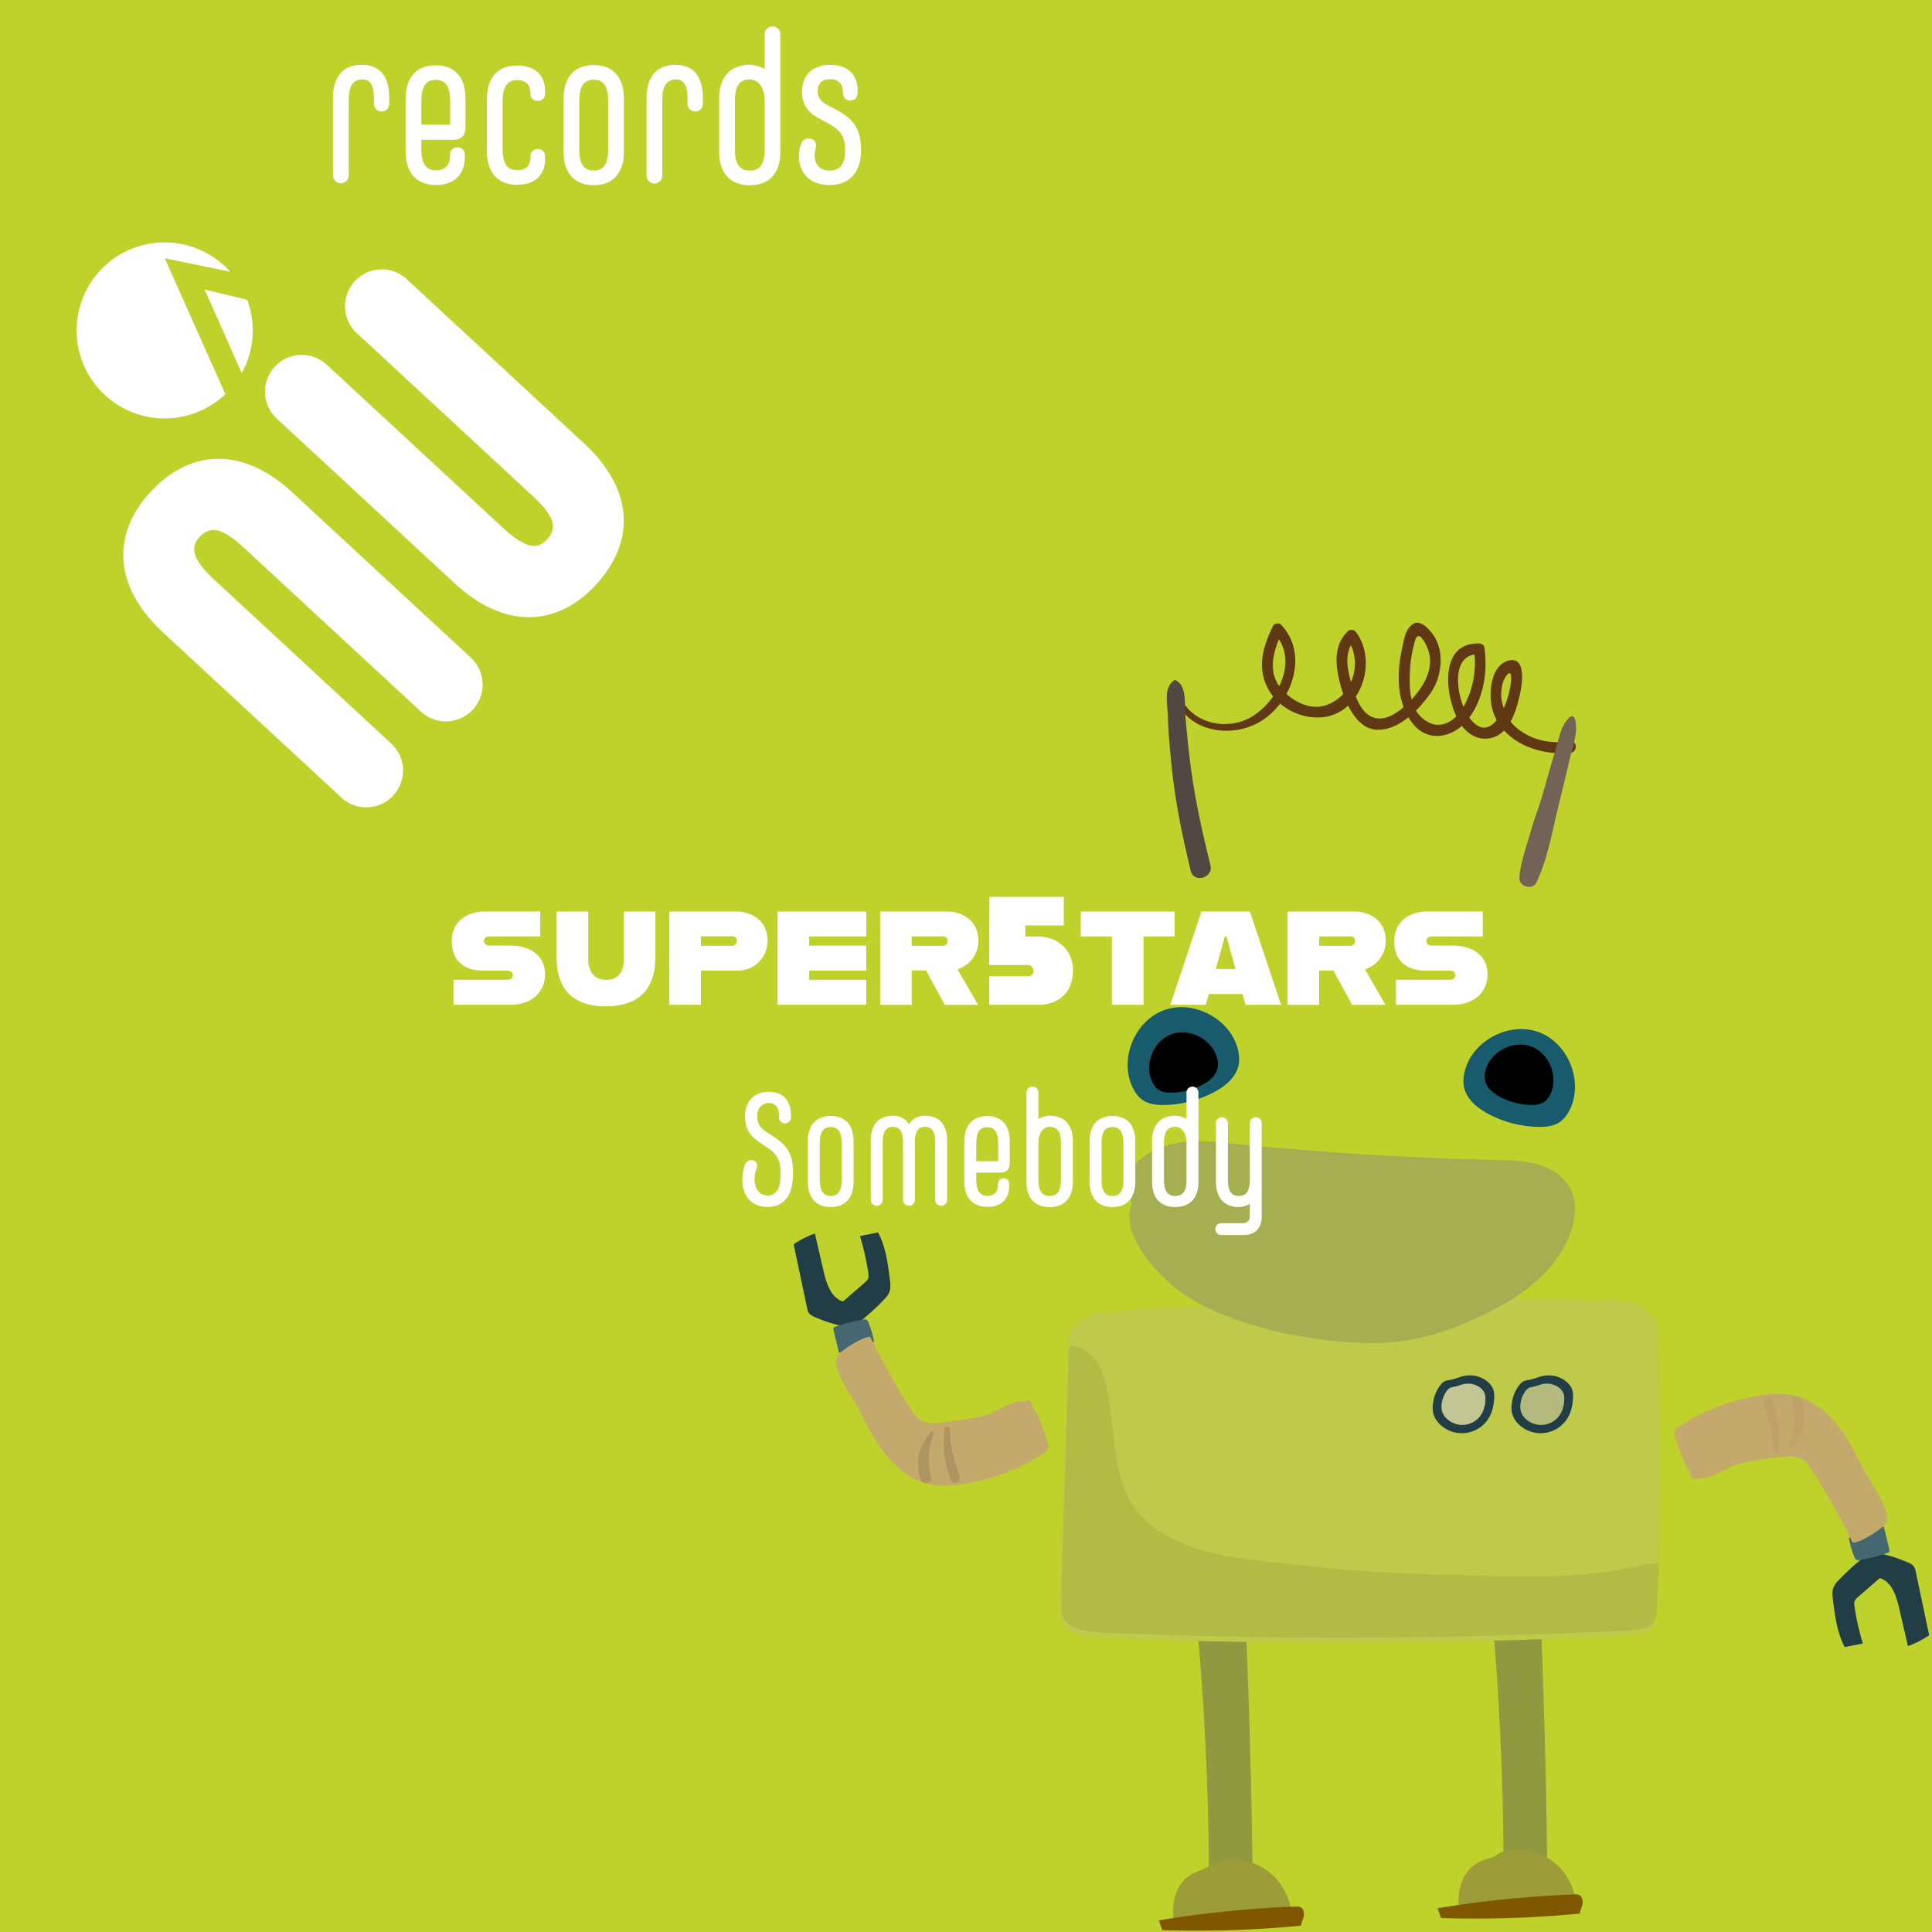 <svg xmlns="http://www.w3.org/2000/svg" width="3000" height="3000" viewBox="0 0 3000 3000">
  <defs>
    <style>
      .cls-1 {
        fill: #bfd22b;
      }

      .cls-2 {
        fill: #8f9940;
      }

      .cls-3 {
        fill: #bfc94a;
      }

      .cls-4 {
        fill: #a5ae51;
      }

      .cls-5 {
        fill: #213d46;
      }

      .cls-6 {
        fill: #446771;
      }

      .cls-7 {
        fill: #c4a96c;
      }

      .cls-8 {
        opacity: 0.15;
      }

      .cls-19, .cls-9 {
        fill: #232020;
      }

      .cls-10 {
        fill: #a67c52;
      }

      .cls-11 {
        fill: #175b6c;
      }

      .cls-12 {
        fill: #9c9c39;
      }

      .cls-13 {
        fill: #7e5700;
      }

      .cls-14 {
        fill: #b4ba7d;
      }

      .cls-15 {
        fill: #c1c692;
      }

      .cls-16 {
        fill: #603813;
      }

      .cls-17 {
        fill: #534741;
      }

      .cls-18 {
        fill: #736357;
      }

      .cls-19 {
        opacity: 0.08;
      }

      .cls-20 {
        fill: #fff;
      }
    </style>
  </defs>
  <title>Somebody</title>
  <g id="fond">
    <rect class="cls-1" width="3000" height="3000"/>
  </g>
  <g id="Perso_Somebody" data-name="Perso Somebody">
    <g>
      <path class="cls-2" d="M1934.09,2514.49l-75.66,4.7q18.08,196.54,18.92,393.68h67.77Q1942.71,2713.64,1934.09,2514.49Z" transform="translate(0)"/>
      <path class="cls-2" d="M2391.36,2488.78l-75.66,4.7q18.08,196.55,18.92,393.69h67.77Q2400,2687.93,2391.36,2488.78Z" transform="translate(0)"/>
      <path class="cls-3" d="M1718.82,2543.58c267.82,10.77,536.91,9.54,804.85-3.67,14-.69,29.64-1.95,38.64-9.18,7.29-5.86,8.09-14,8.54-21.59a4202.24,4202.24,0,0,0,2.7-446.41c-1.16-24.53-30.89-44-67.77-44.67-261.12-5-522.88,1.24-783.14,18.55-35.77,2.38-63.48,22.16-64.22,46l-12.66,412.28c-.36,11.46-.31,23.82,9.74,33.06C1669.12,2540.54,1695.51,2542.64,1718.82,2543.58Z" transform="translate(0)"/>
      <path class="cls-4" d="M2401.38,1813c-23.78-10.66-50.66-11.23-76.7-11.81q-205.32-4.64-409.84-25.41c-37.55-3.82-76.79-7.84-111.92,6-53.65,21.06-60.54,53.71-45.3,87.2-18.66,44.25,33.31,104.51,70,132.81,72.45,55.87,204.38,81.89,294.57,83.66a350.3,350.3,0,0,0,78.27-7.07c33.68-7,66-19.43,97.2-34,39.56-18.54,78.11-41.29,107.05-74C2445.77,1923.84,2472.68,1845,2401.38,1813Z" transform="translate(0)"/>
      <g>
        <g>
          <path class="cls-5" d="M1381.79,1987.08c.79,6.38,1.54,13.06-.72,19.07-1.82,4.82-5.39,8.73-9,12.44a383.66,383.66,0,0,1-49,42.93,212.88,212.88,0,0,1-57.84-16.4c-3.45-1.53-7-3.28-9.16-6.36-1.69-2.41-2.33-5.37-2.94-8.24q-10.4-49.18-20.78-98.37a146.18,146.18,0,0,1,33-16.78q6.86,29.64,13.7,59.27c4.36,18.84,11.52,40.8,30.06,46.27l33.76-29.4c2-1.7,4-3.48,5-5.85,1.26-2.91.85-6.23.38-9.37a396.26,396.26,0,0,0-12.94-57l28.14-5.48C1375.42,1936.17,1378.7,1961.94,1381.79,1987.08Z" transform="translate(0)"/>
          <path class="cls-6" d="M1294.14,2062.34a5.28,5.28,0,0,0,.12,3q4.29,17.67,8.56,35.34a410,410,0,0,0,54.32-17.13,139.29,139.29,0,0,0-8.45-29.61c-.84-2-1.93-4.27-4-5a8.21,8.21,0,0,0-4.12,0,280.29,280.29,0,0,0-42.8,10.81C1296.3,2060.22,1294.66,2060.89,1294.14,2062.34Z" transform="translate(0)"/>
        </g>
        <g>
          <path class="cls-7" d="M1298.08,2111.85c-1.72,21.61,28.23,61.81,37.22,79.67,12.21,24.25,24.56,48.73,41.89,69.64s40.31,38.21,66.91,43.64c15.08,3.07,30.69,2.24,46,.26a310.5,310.5,0,0,0,129.59-48c3.1-2,6.34-4.33,7.6-7.81,1.33-3.7.1-7.77-1.17-11.48-4.93-14.46-9.59-30.59-17-44-13.06-23.44-4.77-19.31-25.84-17.56-16,1.33-39.21,18.13-56.34,22.41-19.95,5-40.57,7.41-60.95,9.92-12.91,1.59-27.11,2.89-37.88-4.41-5.89-4-10-10.1-13.82-16.08a1055.42,1055.42,0,0,1-62.4-111.08c-3.17-6.53-50.2,20.89-53.14,31.41A18,18,0,0,0,1298.08,2111.85Z" transform="translate(0)"/>
          <g class="cls-8">
            <path class="cls-9" d="M1490,2291.2c-9.79-23.46-14.06-47-15.45-72.21-.27-4.92-6.9-5.52-7.69-.53-4.21,26.91.06,54.18,9.49,79.51C1479.73,2307.08,1493.79,2300.3,1490,2291.2Z" transform="translate(0)"/>
            <path class="cls-9" d="M1445.82,2293c-6.77-24-4.19-43.24,3.79-66.6,1.07-3.12-3.46-5.41-5.22-2.54-7.24,11.82-15.13,21.17-17.5,35.33-2.23,13.33-1.66,26.45,3.09,39.16C1433.31,2307.25,1448.39,2302.09,1445.82,2293Z" transform="translate(0)"/>
          </g>
        </g>
      </g>
      <g>
        <g>
          <path class="cls-5" d="M2846.23,2484.29c-.78-6.38-1.54-13.06.73-19.07,1.81-4.82,5.38-8.73,8.95-12.44a383.75,383.75,0,0,1,49-42.93,213.06,213.06,0,0,1,57.84,16.39c3.44,1.53,7,3.28,9.16,6.37,1.68,2.41,2.32,5.37,2.93,8.24q10.39,49.18,20.78,98.37a146.73,146.73,0,0,1-33,16.78l-13.71-59.27c-4.36-18.84-11.51-40.8-30.06-46.27l-33.76,29.4c-1.95,1.69-4,3.47-5,5.85-1.26,2.9-.85,6.23-.38,9.37a395.8,395.8,0,0,0,12.93,57l-28.13,5.48C2852.61,2535.2,2849.32,2509.42,2846.23,2484.29Z" transform="translate(0)"/>
          <path class="cls-6" d="M2933.89,2409a5.25,5.25,0,0,0-.13-3l-8.55-35.34a408.16,408.16,0,0,0-54.33,17.13,139.29,139.29,0,0,0,8.45,29.61c.84,2,1.94,4.27,4,5a8.17,8.17,0,0,0,4.11,0,280.29,280.29,0,0,0,42.8-10.81C2931.73,2411.15,2933.36,2410.48,2933.89,2409Z" transform="translate(0)"/>
        </g>
        <g>
          <path class="cls-7" d="M2930,2359.52c1.71-21.61-28.24-61.82-37.23-79.67-12.2-24.25-24.56-48.74-41.88-69.64s-40.32-38.21-66.92-43.64c-15.08-3.07-30.69-2.24-46-.26a310.41,310.41,0,0,0-129.6,48c-3.1,2-6.34,4.33-7.59,7.81-1.33,3.69-.11,7.77,1.16,11.48,4.94,14.45,9.59,30.59,17,44,13.06,23.45,4.77,19.32,25.84,17.57,16-1.33,39.22-18.14,56.34-22.41,20-5,40.57-7.42,61-9.92,12.91-1.59,27.11-2.89,37.88,4.41,5.89,4,10,10.1,13.81,16.08a1056.28,1056.28,0,0,1,62.4,111.07c3.17,6.54,50.2-20.89,53.14-31.41A18.56,18.56,0,0,0,2930,2359.52Z" transform="translate(0)"/>
          <g class="cls-8">
            <path class="cls-10" d="M2738,2180.17c9.79,23.45,14.06,47,15.45,72.21.27,4.92,6.91,5.52,7.69.53,4.22-26.91-.06-54.18-9.48-79.51C2748.3,2164.28,2734.23,2171.07,2738,2180.17Z" transform="translate(0)"/>
            <path class="cls-10" d="M2782.2,2178.39c6.77,24,4.2,43.23-3.79,66.6-1.06,3.12,3.46,5.41,5.22,2.54,7.24-11.82,15.13-21.17,17.5-35.34,2.23-13.32,1.67-26.44-3.08-39.16C2794.72,2164.12,2779.63,2169.28,2782.2,2178.39Z" transform="translate(0)"/>
          </g>
        </g>
      </g>
      <g>
        <path class="cls-11" d="M2438.31,1721.64c20.43-43.71-3.8-102.44-49.12-119s-101.72,12.65-114.31,59.23c-2.36,8.73-3.34,18-1.35,26.83,4.14,18.38,20.22,31.63,36.8,40.59a171.61,171.61,0,0,0,78.6,20.53c11.27.17,23.1-1,32.54-7.11C2429.1,1737.72,2434.45,1729.89,2438.31,1721.64Z" transform="translate(0)"/>
        <path d="M2407.71,1698.34c12.61-27-2.34-63.18-30.29-73.4s-62.73,7.8-70.5,36.53a34.62,34.62,0,0,0-.84,16.54c2.56,11.34,12.48,19.51,22.7,25a105.84,105.84,0,0,0,48.48,12.66c6.95.11,14.25-.59,20.07-4.39C2402,1708.26,2405.34,1703.42,2407.71,1698.34Z" transform="translate(0)"/>
      </g>
      <g>
        <path class="cls-11" d="M1758.3,1687.64c-20.44-43.71,3.8-102.44,49.11-119s101.72,12.65,114.32,59.23c2.36,8.73,3.34,18,1.35,26.83-4.14,18.38-20.22,31.63-36.8,40.59a171.61,171.61,0,0,1-78.6,20.53c-11.27.17-23.1-1-32.55-7.11C1767.51,1703.72,1762.15,1695.89,1758.3,1687.64Z" transform="translate(0)"/>
        <path d="M1788.89,1679.34c-12.6-27,2.35-63.18,30.29-73.4s62.74,7.8,70.51,36.53a34.62,34.62,0,0,1,.83,16.54c-2.55,11.34-12.47,19.51-22.69,25a105.87,105.87,0,0,1-48.48,12.66c-6.95.11-14.25-.59-20.07-4.39C1794.57,1689.26,1791.27,1684.42,1788.89,1679.34Z" transform="translate(0)"/>
      </g>
      <g>
        <path class="cls-12" d="M2005.8,2971.14c-2.62-19.48-10.44-38.18-23-52.67-25.06-28.93-67.36-39.26-101.79-24.85-7.27,8.68-19.06,10.73-29,15.71-24,12.12-33.49,42-29.69,70.33C1883.63,2978.47,1944.73,2975.34,2005.8,2971.14Z" transform="translate(0)"/>
        <path class="cls-13" d="M1799.47,2981.84l5.32,15.27a1699.35,1699.35,0,0,0,215.46-6.91c.78-5.2,3.33-10,4.25-15.15s-.44-11.44-5.19-13.68c-2.29-1.09-4.94-1-7.47-.92A1715,1715,0,0,0,1799.47,2981.84Z" transform="translate(0)"/>
      </g>
      <g>
        <path class="cls-12" d="M2448.37,2962.36c-1.28-19.61-7.8-38.8-19.34-54.11-23-30.57-64.52-43.76-99.85-31.75-7.85,8.17-19.76,9.41-30,13.7-24.81,10.45-36.27,39.63-34.42,68.14C2326,2961.34,2387.16,2962.39,2448.37,2962.36Z" transform="translate(0)"/>
        <path class="cls-13" d="M2232.28,2963.06q2.66,7.64,5.32,15.28a1699.35,1699.35,0,0,0,215.46-6.92c.77-5.19,3.33-10,4.25-15.14s-.44-11.45-5.19-13.69c-2.29-1.08-4.94-1-7.47-.92A1718.6,1718.6,0,0,0,2232.28,2963.06Z" transform="translate(0)"/>
      </g>
      <g>
        <path class="cls-5" d="M2348.09,2194.85c2,8,7.25,14.88,13.7,20a49,49,0,0,0,74.85-17.67c3.42-7.29,5-15.33,5.7-23.35.49-5.62.56-11.43-1.41-16.72-2.09-5.6-6.35-10.19-11.24-13.62a43.87,43.87,0,0,0-33.39-7c-7.2,1.45-13.94,4.71-21.16,6.06-3,.56-6.16.8-8.95,2.09a20.58,20.58,0,0,0-7.18,6.21,58.16,58.16,0,0,0-11.05,25.49C2346.84,2182.45,2346.54,2188.82,2348.09,2194.85Z" transform="translate(0)"/>
        <path class="cls-14" d="M2361.43,2190.76a27.27,27.27,0,0,0,9.79,14.27,35,35,0,0,0,53.49-12.62,49.55,49.55,0,0,0,4.07-16.68c.35-4,.4-8.18-1-11.95a21.36,21.36,0,0,0-8-9.74,31.34,31.34,0,0,0-23.86-5c-5.14,1-10,3.36-15.12,4.33a26.62,26.62,0,0,0-6.4,1.49,14.77,14.77,0,0,0-5.13,4.44,41.46,41.46,0,0,0-7.89,18.21A31,31,0,0,0,2361.43,2190.76Z" transform="translate(0)"/>
      </g>
      <g>
        <path class="cls-5" d="M2225.72,2194.85c2.05,8,7.25,14.88,13.7,20a49,49,0,0,0,74.85-17.67c3.42-7.29,5-15.33,5.7-23.35.5-5.62.56-11.43-1.41-16.72-2.09-5.6-6.35-10.19-11.24-13.62a43.86,43.86,0,0,0-33.39-7c-7.2,1.45-13.94,4.71-21.15,6.06-3,.56-6.17.8-9,2.09a20.58,20.58,0,0,0-7.18,6.21,58,58,0,0,0-11,25.49C2224.47,2182.45,2224.17,2188.82,2225.72,2194.85Z" transform="translate(0)"/>
        <path class="cls-15" d="M2239.06,2190.76a27.27,27.27,0,0,0,9.79,14.27,35,35,0,0,0,53.49-12.62,49.55,49.55,0,0,0,4.07-16.68c.35-4,.4-8.18-1-11.95a21.36,21.36,0,0,0-8-9.74,31.34,31.34,0,0,0-23.86-5c-5.14,1-10,3.36-15.12,4.33a26.62,26.62,0,0,0-6.4,1.49,14.65,14.65,0,0,0-5.12,4.44,41.48,41.48,0,0,0-7.9,18.21A31,31,0,0,0,2239.06,2190.76Z" transform="translate(0)"/>
      </g>
      <g>
        <path class="cls-16" d="M2438.51,1151.47c-31.24,3.71-61.89-1.8-85.84-23.32a53.79,53.79,0,0,1-7-7.77c8.34-15.12,12.8-33.76,15.5-47.49s7.91-54.39-19-47c-23.7,6.52-28.66,38.38-27.41,58.9a80.18,80.18,0,0,0,9.32,33.37c-11.43,14.15-26.32,18.28-42.54-3.92,22.58-30.87,28.6-71.92,23.41-109-.52-3.66-4.68-6-8-6.1-60.16-1.55-53.84,73.4-35.63,113.12-15.1,15.15-35.42,19.72-55.34.44a44.12,44.12,0,0,1-7.25-9.36,196.92,196.92,0,0,0,23.14-27.87c17.89-26,22-67.29,1.1-93-5.64-6.92-17.48-20.09-28.11-13.88-13.15,7.7-14.8,25.41-17.83,39.08-6.36,28.7-8,62.14,2.48,90.43-15.08,13-34.19,23.29-51.4,14-10.76-5.77-17.81-17.83-22.84-30.46,19.32-28.94,21.59-71,.92-99.42-3.25-4.47-9.19-5.85-13.46-1.73-24.12,23.24-18.5,57.34-10.27,86.6.93,3.3,2,6.84,3.31,10.5a62.52,62.52,0,0,1-29.81,18.32c-21,5.75-42.71-4.45-58.36-18.39,18.61-34.1,20.21-76.82-7.83-106.95-3.49-3.76-10.83-3.1-13.16,1.69-16.23,33.41-25.75,66.24-5.93,100.12a75.07,75.07,0,0,0,6.24,9,117.1,117.1,0,0,1-28.57,28.61c-45.25,31.24-116,9.73-120.38-49.7-.35-4.64-7.49-4.74-7.3,0,2.55,66.49,75.25,89.75,128.42,64.41,15.1-7.2,28.36-18.52,38.71-32.12,17.74,15.13,41.76,23.09,64.72,21.21a67.27,67.27,0,0,0,40.83-18.16c9.63,19.34,24.36,37.1,45.5,37.52,17.29.34,33.79-7.85,48.2-19.38a86.92,86.92,0,0,0,7.27,10.53c21.23,26.07,53.74,22.17,75.66,2.79,12.06,15.92,30.55,24.62,50.54,17.32a40.28,40.28,0,0,0,15-10.16c24.5,27,66.37,38.61,103,34.73C2449.73,1167.9,2449.73,1150.14,2438.51,1151.47ZM1985.9,992.59c14.53,22.41,12,49.28.5,72.85C1970.61,1043.3,1976.1,1016.72,1985.9,992.59Zm111.34,64.22c-5-17.77-8.53-38.67.53-54.92,8.41,18.23,7.87,39.3.07,57.09C2097.64,1058.25,2097.43,1057.51,2097.24,1056.81Zm92.52-21.93c.83-13.3,3.83-26.28,7.22-39.11,5.88-22.18,19.21,7.74,21.67,16.54,7.16,25.67-6.85,51.32-23.19,69.9-1.11,1.27-2.31,2.58-3.55,3.92C2187.86,1069.25,2188.81,1050,2189.76,1034.88Zm99.83-18.6a139.72,139.72,0,0,1-13.44,74.45c-1.13,2.37-2.37,4.66-3.67,6.87C2260.85,1068.57,2256.84,1021.44,2289.59,1016.28Zm42.44,72.39c-1.87-8.46-.9-17.45.8-25.81,1.94-9.52,14.3-29.13,13.67-8.56-.37,12-4.57,29.91-11.47,45.28A108.22,108.22,0,0,1,2332,1088.67Z" transform="translate(0)"/>
        <path class="cls-17" d="M1879.57,1343.47c-13.29-54.11-23.65-99.9-30.89-155.15-3.34-25.49-5.71-51.12-8.07-76.72-1.55-16.73,2.73-45-13.79-54.74a3.94,3.94,0,0,0-4,0c-16.45,11-9.88,37.48-9.34,54.74.9,28.5,3.48,56.88,6.6,85.22,6.07,55.28,16,101,28.77,155.12C1853.55,1371.92,1884.47,1363.44,1879.57,1343.47Z" transform="translate(0)"/>
        <path class="cls-18" d="M2445.34,1115.63a4.85,4.85,0,0,0-8-2.11c-13.65,12.73-16.63,33.75-21.93,51.12-6.84,22.42-13.27,45-19.58,67.55s-12.61,36.16-18.92,58.74c-6.58,23.57-15.66,47.55-17.63,72-1.12,13.8,20.59,19.87,26.49,7.17,18.47-39.75,24.44-79.41,35-121.93,5.65-22.77,11.06-45.58,16.41-68.43C2441.77,1159.93,2451.62,1135.64,2445.34,1115.63Z" transform="translate(0)"/>
      </g>
      <path class="cls-19" d="M2478.76,2443.05c-74.92,8-150.22,4.85-225.36,2.64-76.15-2.24-152.48-5.32-228.16-14.54-51.6-6.28-104.93-8.93-155.17-23.11-43.49-12.28-90.88-34.08-114.18-75.3-20.35-36-23.88-78.72-29-119-4.57-35.6-6.89-90-38-114.27-9.81-7.64-19.6-9.72-29.12-8.14L1647.6,2487c-.35,11.46-.31,23.82,9.74,33.07,13.63,12.53,40,14.63,63.32,15.57,267.82,10.77,536.91,9.54,804.85-3.67,14-.69,29.64-1.95,38.64-9.17,7.29-5.86,8.09-14,8.54-21.6,1.47-24.89,2.64-49.79,3.67-74.69C2543.68,2430.59,2511.65,2439.55,2478.76,2443.05Z" transform="translate(0)"/>
    </g>
  </g>
  <g id="Logo">
    <g>
      <path class="cls-20" d="M255.82,401,357.5,421.94A136.65,136.65,0,1,0,349.89,612Z" transform="translate(0)"/>
      <path class="cls-20" d="M317.81,449.61l57.53,129.65a135.72,135.72,0,0,0,8.45-113.85Z" transform="translate(0)"/>
    </g>
    <g>
      <path class="cls-20" d="M529.89,1238.27,253.11,982C175,909.74,174,828.34,233.75,763.76c61.12-66,142.36-71.19,220.42,1.1L731,1021.11a57.06,57.06,0,1,1-77.53,83.74L379.47,851.22c-34.06-31.54-52.69-35.61-69.78-17.16-15.11,16.33-10.27,35.31,23.79,66.85l273.94,253.62a57.06,57.06,0,1,1-77.53,83.74Z" transform="translate(0)"/>
      <path class="cls-20" d="M706,905.72,429.91,650.11a57.06,57.06,0,1,1,77.53-83.74l273.24,253c34.07,31.53,53.36,34.9,68.47,18.58,17.08-18.45,11.59-36.72-22.48-68.26l-273.24-253A57.06,57.06,0,0,1,631,433l276.09,255.6c78.06,72.27,79.15,153.68,18,219.68C865.29,972.81,784.05,978,706,905.72Z" transform="translate(0)"/>
    </g>
  </g>
  <g id="Records">
    <g>
      <path class="cls-20" d="M517.08,272.75v-121c0-33,16.15-51.09,44.5-51.09,28,0,42.85,17.14,42.85,52.08v7.91c0,7.58-5.27,12.53-11.86,12.53-6.27,0-11.87-4.95-11.87-12.53v-4.94c0-21.76-4.62-32.31-18.13-32.31-13.85,0-21.1,9.56-21.1,32.31v117a12.2,12.2,0,0,1-24.39,0Z" transform="translate(0)"/>
      <path class="cls-20" d="M654.22,217v14.51c0,22.75,7.25,33,23.07,33,15.17,0,21.43-9.89,21.43-22.74v-.66c0-7.59,4.62-12.53,11.54-12.53,7.25,0,11.54,4.94,11.54,12.53v3c0,24.73-14.83,43.19-44.51,43.19-30.33,0-47.46-18.79-47.46-51.75V153.08c0-33,17.13-51.76,46.81-51.76s46.15,18.79,46.15,51.76v43.85c0,13.84-5.93,20.1-20.11,20.1Zm0-60v36.59h44.83V157c0-22.75-7.25-33-22.41-33S654.22,134.29,654.22,157Z" transform="translate(0)"/>
      <path class="cls-20" d="M756.09,235.16V153.41c0-33,17.14-51.75,46.81-51.75s43.51,16.8,43.51,39.88v3.3c0,6.92-4.28,11.87-11.53,11.87-6.92,0-11.21-5-11.21-11.21v-.33c0-12.86-5.94-20.77-20.77-20.77-15.16,0-22.42,10.22-22.42,33v73.85c0,22.75,7.26,33,22.42,33s20.77-8.24,20.77-20.76v-.33c0-6.6,4.29-11.87,11.21-11.87,7.25,0,11.53,5.27,11.53,11.53V247c0,23.08-13.84,39.89-43.51,39.89S756.09,268.13,756.09,235.16Z" transform="translate(0)"/>
      <path class="cls-20" d="M875.11,235.82V152.75c0-33,17.14-51.76,46.82-51.76s46.81,18.79,46.81,51.76v83.07c0,33-17.15,51.76-46.81,51.76S875.11,268.79,875.11,235.82Zm69.23-3.95V156.71c0-22.75-7.26-33-22.41-33s-22.43,10.22-22.43,33v75.16c0,22.74,7.26,33,22.43,33S944.34,254.61,944.34,231.87Z" transform="translate(0)"/>
      <path class="cls-20" d="M1004,272.75v-121c0-33,16.15-51.09,44.5-51.09,28,0,42.86,17.14,42.86,52.08v7.91c0,7.58-5.28,12.53-11.87,12.53-6.26,0-11.87-4.95-11.87-12.53v-4.94c0-21.76-4.61-32.31-18.13-32.31-13.84,0-21.09,9.56-21.09,32.31v117a12.2,12.2,0,0,1-24.4,0Z" transform="translate(0)"/>
      <path class="cls-20" d="M1211.71,53.19V235.82c0,33-17.14,51.76-47.47,51.76s-47.46-18.79-47.46-51.76v-83.4c0-33,17.13-51.75,47.46-51.75a45.92,45.92,0,0,1,23.09,6.59V53.19a12.19,12.19,0,0,1,24.38,0Zm-24.38,103.19c0-21.43-10.56-33-23.09-33-15.82,0-23.07,10.22-23.07,33v75.49c0,22.74,7.25,33,23.07,33s23.09-10.22,23.09-33Z" transform="translate(0)"/>
      <path class="cls-20" d="M1240.74,243.08a56.24,56.24,0,0,1,2.3-17.15c2.31-8.9,8.91-12.19,16.16-10.54,6.93,1.64,9.23,8.56,7.25,15.49a45.85,45.85,0,0,0-1.32,10.22c0,13.51,6.6,23.73,23.41,23.73,17.14,0,23.74-12.19,23.74-30,0-23.4-6.26-32.63-29-44.83l-11.53-6.26c-19.13-9.89-26.38-23.41-26.38-41.87,0-21.42,13.19-41.2,43.52-41.2,29,0,42.86,16.81,42.86,39.89v3.62c0,6.92-4.3,11.87-11.55,11.87-6.92,0-11.2-5-11.2-11.21v-.33c0-13.19-5.6-21.43-20.11-21.43-13.51,0-19.12,7.25-19.12,17.8,0,9.89,4,16.48,14.84,22.09l14.82,7.91c26.71,14.18,37.25,30.66,37.59,61.32.33,35.6-18.13,55.05-49.12,55.05S1240.74,267.47,1240.74,243.08Z" transform="translate(0)"/>
    </g>
  </g>
  <g id="Super5tars">
    <g>
      <path class="cls-20" d="M704.08,1521.48h83.33c6.22,0,8.86-3.36,8.86-7.43,0-4.55-2.88-6.94-9.1-6.94h-37.6c-27.29,0-48.13-13.89-48.13-45.74,0-33.52,27.54-46,50.77-46h86.68v38.79h-79c-6,0-8.38,3.11-8.38,6.94s2.39,7.19,8.38,7.19H792c34.48,0,54.35,17.72,54.35,44.78s-20.59,47.17-53.63,47.17h-88.6Z" transform="translate(0)"/>
      <path class="cls-20" d="M864.27,1485.8v-70.4h49.09v74c0,21.07,11,32.09,28,32.09,17.72,0,27.3-11,27.3-32.09v-74h49.09v70.4c0,56.51-32.81,76.86-77.58,76.86C896.12,1562.66,864.27,1542.31,864.27,1485.8Z" transform="translate(0)"/>
      <path class="cls-20" d="M1191.84,1460.65c0,27.06-21.31,46.46-45.74,46.46h-57.71v53.16H1039.3V1415.4h104.17C1166.69,1415.4,1191.84,1429.29,1191.84,1460.65Zm-47.65.48c0-4.79-3.36-7.18-7.19-7.18h-48.61v14.61H1137A7.43,7.43,0,0,0,1144.19,1461.13Z" transform="translate(0)"/>
      <path class="cls-20" d="M1256.49,1454.19v14.13h88.59v38.79h-88.59v14.37h88.59v38.79H1207.4V1415.4h137.68v38.79Z" transform="translate(0)"/>
      <path class="cls-20" d="M1486.84,1505l31.85,55.32H1467l-29-53.4h-22.27v53.4h-49.09V1415.4h104.16c23.23,0,48.38,13.89,48.38,45.25C1519.17,1482.68,1505,1499.45,1486.84,1505Zm-71.12-36.39h48.61a7.42,7.42,0,0,0,7.18-7.43c0-4.79-3.35-7.18-7.18-7.18h-48.61Z" transform="translate(0)"/>
      <path class="cls-20" d="M1666.18,1506.15c0,33.53-20.59,54.12-54.59,54.12h-75.43l-.24-44.3h59.62c5.27,0,9.1-2.64,9.1-8.38a8.8,8.8,0,0,0-9.1-9.1h-59.62l.48-105.84h115.42V1437h-59.63v17.24h19.4C1643.67,1454.19,1666.18,1476.7,1666.18,1506.15Z" transform="translate(0)"/>
      <path class="cls-20" d="M1726.52,1454.19h-48.37V1415.4H1824v38.79h-48.37v106.08h-49.09Z" transform="translate(0)"/>
      <path class="cls-20" d="M1929.34,1543.51h-52.2l-4.79,16.76h-55.08l48.37-144.87h75.19l48.37,144.87h-55.07Zm-10.78-38.8-14.13-50.52H1902l-14.13,50.52Z" transform="translate(0)"/>
      <path class="cls-20" d="M2119.46,1505l31.85,55.32h-51.73l-29-53.4h-22.27v53.4h-49.09V1415.4h104.17c23.22,0,48.37,13.89,48.37,45.25C2151.79,1482.68,2137.66,1499.45,2119.46,1505Zm-71.12-36.39H2097a7.42,7.42,0,0,0,7.18-7.43c0-4.79-3.35-7.18-7.18-7.18h-48.61Z" transform="translate(0)"/>
      <path class="cls-20" d="M2167.58,1521.48h83.33c6.23,0,8.86-3.36,8.86-7.43,0-4.55-2.87-6.94-9.1-6.94h-37.59c-27.3,0-48.13-13.89-48.13-45.74,0-33.52,27.54-46,50.76-46h86.69v38.79h-79c-6,0-8.38,3.11-8.38,6.94s2.39,7.19,8.38,7.19h32.08c34.49,0,54.36,17.72,54.36,44.78s-20.59,47.17-53.64,47.17h-88.6Z" transform="translate(0)"/>
    </g>
  </g>
  <g id="Titre_album" data-name="Titre album">
    <g>
      <path class="cls-20" d="M1152.68,1831.8c0-11,2.5-19.5,4.25-23.5,2.5-5.75,7.75-8,13.25-6.25,5,1.5,6.5,7.5,4.5,12.75a45.29,45.29,0,0,0-3,16c0,15.25,7.5,25.5,20.25,25.5,12.25,0,20.25-8.75,20.25-34,0-20-5.25-30.5-21.75-41.25l-9.5-6.25c-16.25-10.5-24-21.75-24-41.75,0-23,14.75-37.75,36-37.75,22.25,0,35.25,12.5,35.25,37.75v2c0,5.75-4,9.25-9.25,9.25-5,0-9.25-3.5-9.25-9.75v-1.5c0-15.5-6.75-20.25-16.25-20.25-10.5,0-17.5,8.25-17.5,20.25,0,11.75,4.25,18.25,14,24.5l9.5,6.25c23.5,15,32,28.5,32,57.25,0,39.25-16.75,53-40,53C1168.43,1874.05,1152.68,1858.3,1152.68,1831.8Z" transform="translate(0)"/>
      <path class="cls-20" d="M1254.43,1835.05v-63c0-25,13-39.25,35.5-39.25s35.5,14.25,35.5,39.25v63c0,25-13,39.25-35.5,39.25S1254.43,1860.05,1254.43,1835.05Zm52.5-3v-57c0-17.25-5.5-25-17-25s-17,7.75-17,25v57c0,17.25,5.5,25,17,25S1306.93,1849.3,1306.93,1832.05Z" transform="translate(0)"/>
      <path class="cls-20" d="M1470.67,1771.05v92a9.25,9.25,0,1,1-18.5,0v-89c0-17.25-5.25-24.25-15.75-24.25s-15.75,7-15.75,24.25v89a9.25,9.25,0,1,1-18.5,0v-89c0-17.25-5.25-24.25-15.75-24.25s-15.75,7-15.75,24.25v89a9.25,9.25,0,1,1-18.5,0v-92c0-25,12.5-38.5,34.25-38.5,11.75,0,19.75,4.75,25,13.25,5.25-8.5,13.25-13.25,25-13.25C1458.17,1732.55,1470.67,1746.05,1470.67,1771.05Z" transform="translate(0)"/>
      <path class="cls-20" d="M1515.92,1820.8v11c0,17.25,5.5,25,17.5,25,11.5,0,16.25-7.5,16.25-17.25v-.5c0-5.75,3.5-9.5,8.75-9.5,5.5,0,8.75,3.75,8.75,9.5v2.25c0,18.75-11.25,32.75-33.75,32.75-23,0-36-14.25-36-39.25v-62.5c0-25,13-39.25,35.5-39.25s35,14.25,35,39.25v33.25c0,10.5-4.5,15.25-15.25,15.25Zm0-45.5v27.75h34V1775.3c0-17.25-5.5-25-17-25S1515.92,1758.05,1515.92,1775.3Z" transform="translate(0)"/>
      <path class="cls-20" d="M1665.92,1771.8v63.25c0,25-13,39.25-36,39.25s-36-14.25-36-39.25v-138.5a9.25,9.25,0,0,1,18.5,0v41a34.8,34.8,0,0,1,17.5-5C1652.92,1732.55,1665.92,1746.8,1665.92,1771.8Zm-18.5,3c0-17.25-5.5-25-17.5-25-9.5,0-17.5,8.75-17.5,25v57.25c0,17.25,5.5,25,17.5,25s17.5-7.75,17.5-25Z" transform="translate(0)"/>
      <path class="cls-20" d="M1691.92,1835.05v-63c0-25,13-39.25,35.5-39.25s35.5,14.25,35.5,39.25v63c0,25-13,39.25-35.5,39.25S1691.92,1860.05,1691.92,1835.05Zm52.5-3v-57c0-17.25-5.5-25-17-25s-17,7.75-17,25v57c0,17.25,5.5,25,17,25S1744.42,1849.3,1744.42,1832.05Z" transform="translate(0)"/>
      <path class="cls-20" d="M1860.91,1696.55v138.5c0,25-13,39.25-36,39.25s-36-14.25-36-39.25V1771.8c0-25,13-39.25,36-39.25a34.8,34.8,0,0,1,17.5,5v-41a9.25,9.25,0,0,1,18.5,0Zm-18.5,78.25c0-16.25-8-25-17.5-25-12,0-17.5,7.75-17.5,25v57.25c0,17.25,5.5,25,17.5,25s17.5-7.75,17.5-25Z" transform="translate(0)"/>
      <path class="cls-20" d="M1959.16,1744.05v145c0,18.5-10.25,28.75-28.75,28.75h-34a9.25,9.25,0,1,1,0-18.5h33c7.25,0,11.25-4,11.25-11.25V1869.3a31.42,31.42,0,0,1-17,5c-22.5,0-35.5-14.25-35.5-39.25v-91a9.25,9.25,0,0,1,18.5,0v88c0,17.25,5.5,25,17,25s17-7.75,17-25v-88a9.25,9.25,0,0,1,18.5,0Z" transform="translate(0)"/>
    </g>
  </g>
</svg>
